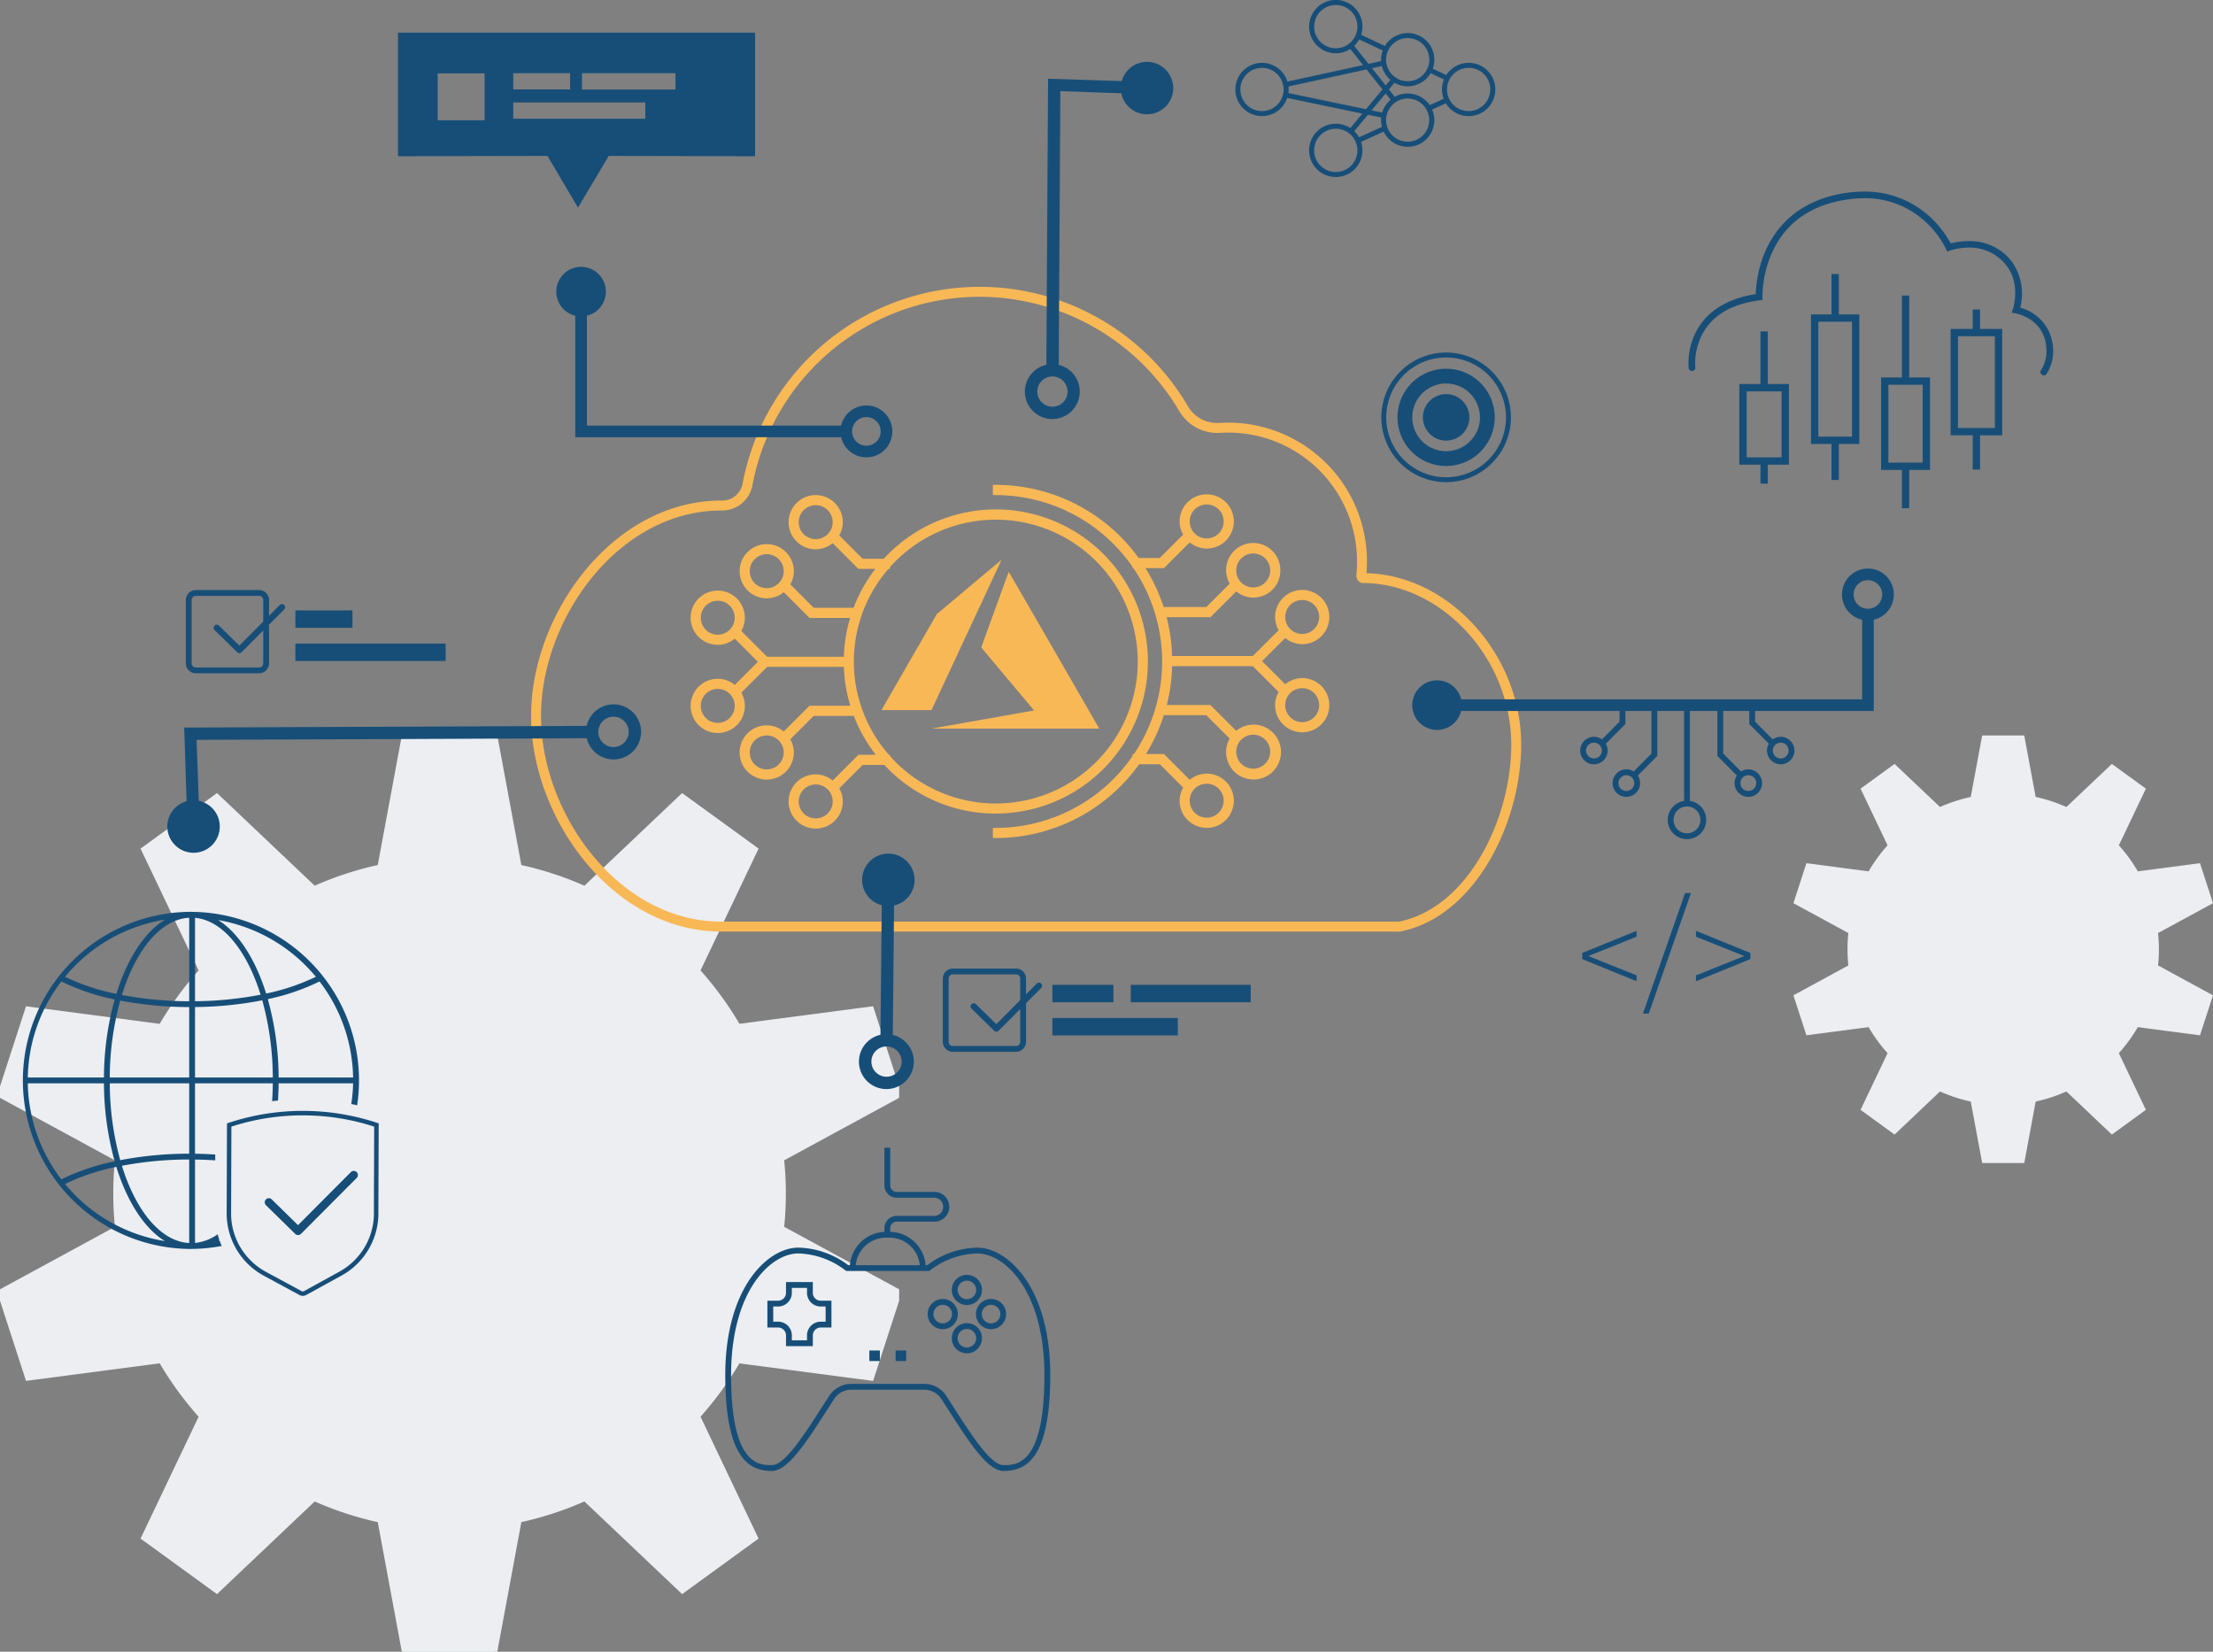 <svg xmlns="http://www.w3.org/2000/svg" xmlns:xlink="http://www.w3.org/1999/xlink" width="420.678" height="313.936" viewBox="0 0 420.678 313.936">
  <rect x="0" y="0" width="420.678" height="313.936" fill="#808080" stroke="none"/>
  <defs>
    <clipPath id="clip-path">
      <rect id="Rechteck_157629" data-name="Rechteck 157629" width="170.917" height="174.146" fill="#eceef2" stroke="#eceef2" stroke-width="1"/>
    </clipPath>
    <clipPath id="clip-path-2">
      <rect id="Rechteck_157629-2" data-name="Rechteck 157629" width="79.76" height="81.267" fill="#eceef2"/>
    </clipPath>
    <clipPath id="clip-path-3">
      <rect id="Rechteck_157860" data-name="Rechteck 157860" width="386.115" height="279.579" fill="none"/>
    </clipPath>
  </defs>
  <g id="Gruppe_77091" data-name="Gruppe 77091" transform="translate(-188.082 -1992)">
    <g id="Gruppe_77018" data-name="Gruppe 77018" transform="translate(188.082 2131.789)">
      <g id="Gruppe_77004" data-name="Gruppe 77004" clip-path="url(#clip-path)">
        <path id="Pfad_14124" data-name="Pfad 14124" d="M165.623,52.019,140.3,55.343a63.7,63.7,0,0,0-7.727-10.593l11-23.086L129.708,11.594,111.194,29.15a62.81,62.81,0,0,0-12.517-4.1L94.025,0H76.892L72.24,25.046a62.734,62.734,0,0,0-12.52,4.1L41.208,11.594,27.348,21.665l11,23.083a63.712,63.712,0,0,0-7.729,10.6L5.294,52.019,0,68.313,22.378,80.475a62.938,62.938,0,0,0,0,13.2L0,105.833l5.294,16.294L30.622,118.8A63.64,63.64,0,0,0,38.348,129.4l-11,23.086,13.861,10.07L59.723,145a62.862,62.862,0,0,0,12.517,4.1l4.652,25.05H94.025l4.653-25.053a62.834,62.834,0,0,0,12.514-4.1l18.517,17.558,13.861-10.07-11-23.09a63.662,63.662,0,0,0,7.726-10.59l25.33,3.325,5.295-16.294L148.538,93.671a62.874,62.874,0,0,0,0-13.2l22.379-12.162Z" fill="#eceef2" stroke="#eceef2" stroke-width="1">
          <animateTransform
            attributeName="transform"
            type="rotate"
            from="360 85.461 87.075"
            to="0 85.461 87.075"
            dur="10s"
            repeatCount="indefinite" />
        </path>
      </g>
    </g>
    <g id="Gruppe_77019" data-name="Gruppe 77019" transform="translate(529 2131.789)">
      <g id="Gruppe_77004-2" data-name="Gruppe 77004" clip-path="url(#clip-path-2)">
        <path id="Pfad_14124-2" data-name="Pfad 14124" d="M77.289,24.275,65.47,25.826a29.728,29.728,0,0,0-3.606-4.943L67,10.11l-6.468-4.7L51.889,13.6a29.311,29.311,0,0,0-5.841-1.914L43.877,0h-8L33.711,11.688A29.275,29.275,0,0,0,27.869,13.6L19.23,5.411l-6.468,4.7L17.9,20.882a29.731,29.731,0,0,0-3.607,4.945L2.471,24.275,0,31.879l10.443,5.675a29.37,29.37,0,0,0,0,6.158L0,49.388l2.471,7.6L14.29,55.44A29.7,29.7,0,0,0,17.9,60.383L12.762,71.157l6.468,4.7,8.64-8.192a29.335,29.335,0,0,0,5.841,1.913l2.171,11.69h8l2.171-11.691a29.322,29.322,0,0,0,5.84-1.913l8.641,8.194L67,71.157,61.863,60.382a29.709,29.709,0,0,0,3.605-4.942l11.82,1.551,2.471-7.6L69.316,43.712a29.34,29.34,0,0,0,0-6.158L79.76,31.879Z" fill="#eceef2">
          <animateTransform
            attributeName="transform"
            type="rotate"
            from="0 39.88 40.634"
            to="360 39.88 40.634"
            dur="10s"
            repeatCount="indefinite" />
        </path>
      </g>
    </g>
    <g id="Gruppe_77078" data-name="Gruppe 77078" transform="translate(192.248 1992)">
      <path id="Pfad_14824" data-name="Pfad 14824" d="M64.58,5.611V29.095L93,29.036l5.8,9.826,5.848-9.826,27.823.059V5.611Zm21.917,7.7H97.305V16.4H86.5ZM81.052,22.26H72.135V13.343h8.917Zm30.546-.294H86.5V18.88h25.1Zm5.734-5.565H99.558V13.315h17.773Z" transform="translate(6.903 0.6)" fill="#174e78"/>
      <g id="Gruppe_77077" data-name="Gruppe 77077">
        <g id="Gruppe_77076" data-name="Gruppe 77076" clip-path="url(#clip-path-3)">
          <path id="Pfad_14825" data-name="Pfad 14825" d="M245.779,85.175A12.319,12.319,0,1,1,258.1,72.857a12.333,12.333,0,0,1-12.318,12.319m0-23.7A11.382,11.382,0,1,0,257.16,72.857a11.4,11.4,0,0,0-11.381-11.382" transform="translate(24.956 6.471)" fill="#174e78"/>
          <path id="Pfad_14826" data-name="Pfad 14826" d="M245.481,81.8a9.242,9.242,0,1,1,9.241-9.241,9.252,9.252,0,0,1-9.241,9.241m0-15.675a6.433,6.433,0,1,0,6.432,6.433,6.44,6.44,0,0,0-6.432-6.433" transform="translate(25.253 6.768)" fill="#174e78"/>
          <path id="Pfad_14827" data-name="Pfad 14827" d="M249.433,72.094a4.418,4.418,0,1,1-4.418-4.418,4.418,4.418,0,0,1,4.418,4.418" transform="translate(25.719 7.234)" fill="#174e78"/>
          <path id="Pfad_14828" data-name="Pfad 14828" d="M42.076,117.137H30.044a1.9,1.9,0,0,1-1.893-1.893V103.21a1.9,1.9,0,0,1,1.893-1.893H42.077a1.9,1.9,0,0,1,1.893,1.893v12.033a1.9,1.9,0,0,1-1.894,1.894M30.044,102.424a.786.786,0,0,0-.786.786v12.034a.787.787,0,0,0,.786.786H42.076a.788.788,0,0,0,.787-.787V103.21a.786.786,0,0,0-.786-.786Z" transform="translate(3.009 10.83)" fill="#174e78"/>
          <rect id="Rechteck_157852" data-name="Rechteck 157852" width="10.846" height="3.31" transform="translate(51.984 116.021)" fill="#174e78"/>
          <rect id="Rechteck_157853" data-name="Rechteck 157853" width="28.562" height="3.31" transform="translate(51.984 122.325)" fill="#174e78"/>
          <path id="Pfad_14829" data-name="Pfad 14829" d="M46.334,103.907a.6.6,0,0,0-.843,0l-7.68,7.711-3.827-3.749a.6.6,0,1,0-.835.852l4.248,4.163a.674.674,0,0,0,.054.044c.013.009.024.021.038.029a.508.508,0,0,0,.069.037.331.331,0,0,0,.034.018.661.661,0,0,0,.08.024.3.3,0,0,0,.03.008.558.558,0,0,0,.113.011.571.571,0,0,0,.115-.011l.028-.008a.813.813,0,0,0,.084-.025c.01,0,.02-.011.03-.017a.526.526,0,0,0,.074-.039c.013-.009.024-.021.037-.03s.038-.029.055-.045l0,0,8.094-8.127a.6.6,0,0,0,0-.843" transform="translate(3.524 11.089)" fill="#174e78"/>
          <path id="Pfad_14830" data-name="Pfad 14830" d="M252.622,171.8H123.633c-20.714,0-36.193-21.627-36.193-40.963s15.479-40.962,36.193-40.962a3.936,3.936,0,0,0,4.022-3.219,45.859,45.859,0,0,1,84.637-14.728,6.44,6.44,0,0,0,5.984,3.195q.925-.053,1.868-.052a26.367,26.367,0,0,1,26.191,26.481c0,.649-.03,1.386-.081,2.135,15.657.351,29.4,15.435,29.4,32.6,0,14.714-8.658,32.443-22.644,35.427ZM172.754,51.144A43.97,43.97,0,0,0,129.511,87a5.842,5.842,0,0,1-5.864,4.761c-19.646,0-34.318,20.63-34.318,39.073s14.672,39.075,34.3,39.075h128.79l.2-.042c13.064-2.788,21.149-19.6,21.149-33.581,0-16.374-13.207-30.738-28.263-30.738l-.2-.017a1.43,1.43,0,0,1-.964-1.555c.07-.849.108-1.7.108-2.426a24.476,24.476,0,0,0-24.3-24.593q-.888,0-1.759.049a8.367,8.367,0,0,1-7.719-4.12,44.219,44.219,0,0,0-37.912-21.743" transform="translate(9.347 5.265)" fill="#f9b856"/>
          <rect id="Rechteck_157854" data-name="Rechteck 157854" width="11.608" height="3.31" transform="translate(195.881 187.186)" fill="#174e78"/>
          <rect id="Rechteck_157855" data-name="Rechteck 157855" width="22.801" height="3.31" transform="translate(210.784 187.186)" fill="#174e78"/>
          <rect id="Rechteck_157856" data-name="Rechteck 157856" width="23.848" height="3.31" transform="translate(195.881 193.489)" fill="#174e78"/>
          <path id="Pfad_14831" data-name="Pfad 14831" d="M172.076,182.137H160.044a1.9,1.9,0,0,1-1.893-1.893V168.21a1.9,1.9,0,0,1,1.893-1.893h12.033a1.9,1.9,0,0,1,1.893,1.893v12.033a1.9,1.9,0,0,1-1.894,1.894m-12.032-14.713a.786.786,0,0,0-.786.786v12.034a.787.787,0,0,0,.786.786h12.032a.788.788,0,0,0,.787-.787V168.21a.786.786,0,0,0-.786-.786Z" transform="translate(16.906 17.779)" fill="#174e78"/>
          <path id="Pfad_14832" data-name="Pfad 14832" d="M176.334,168.907a.6.6,0,0,0-.843,0l-7.68,7.711-3.827-3.749a.6.6,0,1,0-.835.852l4.248,4.163a.682.682,0,0,0,.054.044c.013.009.024.021.038.029a.511.511,0,0,0,.069.037.321.321,0,0,0,.034.018.663.663,0,0,0,.08.024.292.292,0,0,0,.03.008.558.558,0,0,0,.113.011.571.571,0,0,0,.115-.011l.028-.008a.818.818,0,0,0,.084-.025c.01,0,.02-.011.03-.017a.526.526,0,0,0,.074-.039c.013-.009.024-.021.037-.03s.038-.029.055-.045l0,0,8.094-8.127a.6.6,0,0,0,0-.843" transform="translate(17.421 18.037)" fill="#174e78"/>
          <path id="Pfad_14833" data-name="Pfad 14833" d="M27.871,124.967l76.906-.328.014,2.35-74.564.313.589,16.451-2.342.014Z" transform="translate(2.979 13.323)" fill="#174e78"/>
          <path id="Pfad_14834" data-name="Pfad 14834" d="M102.063,120.946a5.235,5.235,0,1,1-5.188,5.267,5.234,5.234,0,0,1,5.188-5.267m.049,8.119a2.885,2.885,0,1,0-2.893-2.867,2.883,2.883,0,0,0,2.893,2.867" transform="translate(10.356 12.929)" fill="#174e78"/>
          <path id="Pfad_14835" data-name="Pfad 14835" d="M24.969,142.427a4.987,4.987,0,1,1,5.016,4.972,5,5,0,0,1-5.016-4.972" transform="translate(2.669 14.687)" fill="#174e78"/>
          <path id="Pfad_14836" data-name="Pfad 14836" d="M147.766,148.565l-.328,32.655,2.35.014.313-32.8Z" transform="translate(15.761 15.867)" fill="#174e78"/>
          <path id="Pfad_14837" data-name="Pfad 14837" d="M149.013,177.577a5.219,5.219,0,1,1-5.267,5.188,5.234,5.234,0,0,1,5.267-5.188M149,179.92a2.876,2.876,0,1,0,2.867,2.893A2.883,2.883,0,0,0,149,179.92" transform="translate(15.366 18.982)" fill="#174e78"/>
          <path id="Pfad_14838" data-name="Pfad 14838" d="M149.3,146.578a4.987,4.987,0,1,0,4.971,5.016,5,5,0,0,0-4.971-5.016" transform="translate(15.422 15.669)" fill="#174e78"/>
          <path id="Pfad_14839" data-name="Pfad 14839" d="M176.261,13.522l-.328,54.768,2.35.014.313-52.426,16.451.589.014-2.342Z" transform="translate(18.807 1.445)" fill="#174e78"/>
          <path id="Pfad_14840" data-name="Pfad 14840" d="M177.507,62.525a5.219,5.219,0,1,1-5.267,5.188,5.233,5.233,0,0,1,5.267-5.188m-.014,2.343a2.876,2.876,0,1,0,2.867,2.893,2.884,2.884,0,0,0-2.867-2.893" transform="translate(18.412 6.684)" fill="#174e78"/>
          <path id="Pfad_14841" data-name="Pfad 14841" d="M193.721,10.62a4.987,4.987,0,1,0,4.972,5.016,5,5,0,0,0-4.972-5.016" transform="translate(20.17 1.135)" fill="#174e78"/>
          <path id="Pfad_14842" data-name="Pfad 14842" d="M326.044,123.789v-17.71H323.83v15.5h-80.8v2.214Z" transform="translate(25.979 11.339)" fill="#174e78"/>
          <path id="Pfad_14843" data-name="Pfad 14843" d="M317.5,107.486a4.931,4.931,0,1,1,4.931-4.931,4.937,4.937,0,0,1-4.931,4.931m0-2.214a2.717,2.717,0,1,0-2.716-2.717,2.721,2.721,0,0,0,2.716,2.717" transform="translate(33.413 10.436)" fill="#174e78"/>
          <path id="Pfad_14844" data-name="Pfad 14844" d="M243.482,126.246a4.712,4.712,0,1,0-4.712-4.712,4.712,4.712,0,0,0,4.712,4.712" transform="translate(25.523 12.488)" fill="#174e78"/>
          <path id="Pfad_14845" data-name="Pfad 14845" d="M172.839,145.541A28.9,28.9,0,1,0,151.56,97.116h-4.016l-4.45-4.451a5.082,5.082,0,0,0,.676-2.5,5.152,5.152,0,1,0-5.151,5.154,5.1,5.1,0,0,0,3.231-1.172l4.9,4.9h3.2a28.877,28.877,0,0,0-4.131,7.386h-7.581l-4.449-4.45a5.09,5.09,0,0,0,.676-2.5,5.153,5.153,0,1,0-5.153,5.154,5.1,5.1,0,0,0,3.231-1.172l4.9,4.9h7.724a28.756,28.756,0,0,0-1.2,7.386H129.387l-4.915-4.915a5.1,5.1,0,0,0,.676-2.5A5.153,5.153,0,1,0,120,113.474a5.1,5.1,0,0,0,3.231-1.172l4.4,4.4-4.4,4.4A5.1,5.1,0,0,0,120,119.928a5.153,5.153,0,1,0,5.153,5.154,5.1,5.1,0,0,0-.676-2.5l4.915-4.915h14.581a28.758,28.758,0,0,0,1.225,7.386h-7.757l-4.9,4.9a5.1,5.1,0,0,0-3.232-1.172,5.153,5.153,0,1,0,5.153,5.153,5.082,5.082,0,0,0-.676-2.5l4.449-4.45h7.628a28.868,28.868,0,0,0,4.176,7.386h-3.289l-4.9,4.9a5.1,5.1,0,0,0-3.231-1.172,5.153,5.153,0,1,0,5.151,5.153,5.089,5.089,0,0,0-.676-2.5l4.45-4.449h4.128a28.819,28.819,0,0,0,21.167,9.253m-20.309-11.179a26.893,26.893,0,0,1-.1-35.321h.3v-.346a26.973,26.973,0,1,1,0,35.9v-.229ZM138.619,93.39a3.228,3.228,0,1,1,3.227-3.228,3.232,3.232,0,0,1-3.227,3.228m-9.312,2.856a3.228,3.228,0,1,1-3.227,3.228,3.233,3.233,0,0,1,3.227-3.228M120,121.854a3.228,3.228,0,1,1-3.228,3.228A3.232,3.232,0,0,1,120,121.854m0-16.761a3.227,3.227,0,1,1-3.228,3.228A3.232,3.232,0,0,1,120,105.094m9.311,25.607a3.227,3.227,0,1,1-3.227,3.228,3.232,3.232,0,0,1,3.227-3.228m9.312,15.767a3.228,3.228,0,1,1,3.227-3.228,3.232,3.232,0,0,1-3.227,3.228" transform="translate(12.276 9.087)" fill="#f9b856"/>
          <path id="Pfad_14846" data-name="Pfad 14846" d="M225.552,119.988a5.1,5.1,0,0,0-3.231,1.171l-4.4-4.4,4.4-4.4a5.1,5.1,0,0,0,3.231,1.172,5.153,5.153,0,1,0-5.153-5.154,5.09,5.09,0,0,0,.676,2.5l-4.915,4.915H200.819a33.425,33.425,0,0,0-1.044-7.386h8.337l4.9-4.9a5.123,5.123,0,0,0,8.385-3.98,5.153,5.153,0,1,0-10.305,0,5.089,5.089,0,0,0,.676,2.5l-4.449,4.449h-8.108a33.512,33.512,0,0,0-3.447-7.386h3.506l4.9-4.9a5.1,5.1,0,0,0,3.232,1.172,5.153,5.153,0,1,0-5.153-5.154,5.082,5.082,0,0,0,.676,2.5l-4.45,4.45h-4.006a33.528,33.528,0,0,0-27.171-13.9h-.553V85.2h.553a31.614,31.614,0,0,1,25.993,13.637V99.1h.186a31.56,31.56,0,0,1,.092,35.322h-.278v.4a31.612,31.612,0,0,1-25.993,13.638h-.553v1.925h.553a33.528,33.528,0,0,0,27.268-14.037h3.908l4.45,4.45a5.082,5.082,0,0,0-.676,2.5,5.153,5.153,0,1,0,5.153-5.154,5.1,5.1,0,0,0-3.232,1.172l-4.9-4.9h-3.418a33.376,33.376,0,0,0,3.4-7.386h8.063l4.449,4.449a5.089,5.089,0,0,0-.676,2.5,5.216,5.216,0,1,0,1.92-3.98l-4.9-4.9h-8.3a33.418,33.418,0,0,0,1.013-7.385h15.338l4.915,4.915a5.082,5.082,0,0,0-.676,2.5,5.153,5.153,0,1,0,5.153-5.153m0-14.837a3.228,3.228,0,1,1-3.228,3.228,3.231,3.231,0,0,1,3.228-3.228m0,16.762a3.228,3.228,0,1,1-3.228,3.228,3.231,3.231,0,0,1,3.228-3.228m-9.311-19.152a3.228,3.228,0,1,1,3.228-3.228,3.233,3.233,0,0,1-3.228,3.228m-8.846-15.768a3.228,3.228,0,1,1-3.228,3.228,3.232,3.232,0,0,1,3.228-3.228m0,53.077a3.228,3.228,0,1,1-3.228,3.228,3.232,3.232,0,0,1,3.228-3.228m8.846-2.857a3.228,3.228,0,1,1,3.228-3.228,3.232,3.232,0,0,1-3.228,3.228" transform="translate(17.824 8.902)" fill="#f9b856"/>
          <path id="Pfad_14847" data-name="Pfad 14847" d="M95.027,77.751h50.917V75.538h-48.7V50.079H95.027Z" transform="translate(10.158 5.353)" fill="#174e78"/>
          <path id="Pfad_14848" data-name="Pfad 14848" d="M140.572,74.555a4.931,4.931,0,1,1,4.931,4.931,4.937,4.937,0,0,1-4.931-4.931m2.214,0a2.717,2.717,0,1,0,2.717-2.716,2.721,2.721,0,0,0-2.717,2.716" transform="translate(15.027 7.443)" fill="#174e78"/>
          <path id="Pfad_14849" data-name="Pfad 14849" d="M91.77,50.534a4.712,4.712,0,1,0,4.712-4.712,4.712,4.712,0,0,0-4.712,4.712" transform="translate(9.81 4.898)" fill="#174e78"/>
          <path id="Pfad_14850" data-name="Pfad 14850" d="M173.681,256.678c-3.022,0-6.514-5.439-10.559-11.738l-1.241-1.926a3.89,3.89,0,0,0-3.275-1.778H144.752a3.888,3.888,0,0,0-3.274,1.778l-1.24,1.925c-4.045,6.3-7.539,11.739-10.561,11.739-4.138,0-8.886-2.071-8.886-18.221,0-16.707,8.12-24.222,13.886-24.222a16.269,16.269,0,0,1,9.485,3.334H159.2a16.272,16.272,0,0,1,9.484-3.334c5.767,0,13.888,7.515,13.888,24.222,0,16.15-4.75,18.221-8.887,18.221M144.752,240.13h13.854a4.99,4.99,0,0,1,4.2,2.284l1.243,1.929c3.545,5.52,7.211,11.228,9.628,11.228,2.525,0,7.78,0,7.78-17.114,0-15.944-7.474-23.115-12.781-23.115a15.356,15.356,0,0,0-8.933,3.2l-.155.131H143.766l-.155-.131a15.411,15.411,0,0,0-8.934-3.2c-5.306,0-12.779,7.172-12.779,23.115,0,17.114,5.254,17.114,7.779,17.114,2.416,0,6.084-5.709,9.629-11.229l1.242-1.928a4.991,4.991,0,0,1,4.2-2.284" transform="translate(12.912 22.901)" fill="#174e78"/>
          <path id="Pfad_14851" data-name="Pfad 14851" d="M156.614,218.411h-1.107a5.787,5.787,0,0,0-5.78-5.78h-.666a5.788,5.788,0,0,0-5.781,5.78h-1.107a6.9,6.9,0,0,1,6.888-6.887h.666a6.9,6.9,0,0,1,6.887,6.887" transform="translate(15.198 22.611)" fill="#174e78"/>
          <path id="Pfad_14852" data-name="Pfad 14852" d="M149.228,213.622h-1.107v-1.241a2.352,2.352,0,0,1,2.35-2.35h7.1a1.722,1.722,0,1,0,0-3.444h-7.1a2.352,2.352,0,0,1-2.35-2.35v-7.158h1.107v7.158a1.244,1.244,0,0,0,1.243,1.243h7.1a2.829,2.829,0,1,1,0,5.657h-7.1a1.245,1.245,0,0,0-1.243,1.243Z" transform="translate(15.834 21.067)" fill="#174e78"/>
          <path id="Pfad_14853" data-name="Pfad 14853" d="M135.556,221.253v.934a2.609,2.609,0,0,0,2.606,2.606h.934v2.882h-.934a2.609,2.609,0,0,0-2.606,2.606v.934h-2.883v-.934a2.609,2.609,0,0,0-2.606-2.606h-.933v-2.882h.933a2.609,2.609,0,0,0,2.606-2.606v-.934Zm1.107-1.107h-5.1v2.041a1.5,1.5,0,0,1-1.5,1.5h-2.04v5.1h2.04a1.5,1.5,0,0,1,1.5,1.5v2.041h5.1v-2.041a1.5,1.5,0,0,1,1.5-1.5H140.2v-5.1h-2.041a1.5,1.5,0,0,1-1.5-1.5Z" transform="translate(13.686 23.533)" fill="#174e78"/>
          <rect id="Rechteck_157857" data-name="Rechteck 157857" width="2" height="2" transform="translate(161.091 256.69)" fill="#174e78"/>
          <rect id="Rechteck_157858" data-name="Rechteck 157858" width="2" height="2" transform="translate(166.092 256.69)" fill="#174e78"/>
          <path id="Pfad_14854" data-name="Pfad 14854" d="M162.564,220.013a1.762,1.762,0,1,1-1.762,1.762,1.764,1.764,0,0,1,1.762-1.762m0-1.107a2.869,2.869,0,1,0,2.869,2.869,2.869,2.869,0,0,0-2.869-2.869" transform="translate(17.071 23.4)" fill="#174e78"/>
          <path id="Pfad_14855" data-name="Pfad 14855" d="M162.564,228.308a1.762,1.762,0,1,1-1.762,1.762,1.764,1.764,0,0,1,1.762-1.762m0-1.107a2.869,2.869,0,1,0,2.869,2.869,2.869,2.869,0,0,0-2.869-2.869" transform="translate(17.071 24.287)" fill="#174e78"/>
          <path id="Pfad_14856" data-name="Pfad 14856" d="M166.712,224.161a1.762,1.762,0,1,1-1.762,1.762,1.764,1.764,0,0,1,1.762-1.762m0-1.107a2.869,2.869,0,1,0,2.869,2.869,2.869,2.869,0,0,0-2.869-2.869" transform="translate(17.514 23.844)" fill="#174e78"/>
          <path id="Pfad_14857" data-name="Pfad 14857" d="M158.417,224.161a1.762,1.762,0,1,1-1.762,1.762,1.764,1.764,0,0,1,1.762-1.762m0-1.107a2.869,2.869,0,1,0,2.869,2.869,2.869,2.869,0,0,0-2.869-2.869" transform="translate(16.627 23.844)" fill="#174e78"/>
          <path id="Pfad_14858" data-name="Pfad 14858" d="M166.778,126.5c5.319-.94,9.712-1.717,9.763-1.728l.091-.019-5.022-5.974c-2.762-3.285-5.021-5.986-5.021-6,0-.03,5.186-14.31,5.215-14.36.009-.018,3.539,6.075,8.553,14.767l8.6,14.912.065.114-15.959,0-15.959,0Zm-19.154-1.821c0-.009,2.367-4.117,5.258-9.129l5.259-9.112,6.128-5.143c3.371-2.829,6.137-5.146,6.148-5.15a1.063,1.063,0,0,1-.1.248c-.065.141-3.059,6.564-6.654,14.271l-6.536,14.018-4.752.006c-2.613,0-4.752,0-4.752-.009" transform="translate(15.78 10.278)" fill="#f9b856"/>
          <path id="Pfad_14859" data-name="Pfad 14859" d="M227.49,33.646a5.065,5.065,0,1,1,2.657-9.369l.1.062,2.28-2.744-14.278-2.971-.04.111a5.061,5.061,0,1,1,.04-3.344l.039.116,14.376-3.138-2.43-3.055-.1.063a5.07,5.07,0,1,1,2.21-2.875l-.033.112,4.505,2.132.064-.1a5.06,5.06,0,0,1,9.081,4.295l-.039.114,2.558,1.21.065-.1a5.067,5.067,0,1,1-.071,5.574l-.063-.1-2.61,1.185.049.121a5.018,5.018,0,0,1,.369,1.887,5.062,5.062,0,0,1-9.575,2.3l-.059-.116-4.293,1.95.035.114a5.067,5.067,0,0,1-4.838,6.566m0-9.173a4.111,4.111,0,1,0,3.448,1.884,4.215,4.215,0,0,0-.446-.571,4.143,4.143,0,0,0-1-.788,4.1,4.1,0,0,0-2-.525m13.664-5.745a4.077,4.077,0,0,0-1.7.371,4.135,4.135,0,0,0-2.164,2.349,4.068,4.068,0,0,0-.239,1.251c-.006.076-.008.106-.008.137a4.212,4.212,0,0,0,.476,1.913,4.1,4.1,0,1,0,3.632-6.02M231,24.933l.087.089a5.127,5.127,0,0,1,.746.967l.062.105,4.36-1.981L236.231,24a5.041,5.041,0,0,1-.142-1.168c0-.118.009-.235.018-.351l.009-.12L236,22.317l-2.409-.5Zm3.285-3.951,2.01.418.039-.117a5.079,5.079,0,0,1,1.474-2.239l.1-.086-.949-1.191ZM252.733,12.9a4.107,4.107,0,1,0,4.108,4.108,4.077,4.077,0,0,0-4.108-4.108m-39.277,0a4.107,4.107,0,1,0,3.793,5.678,4.056,4.056,0,0,0,.3-1.239c.01-.11.017-.22.017-.332,0-.044-.009-.2-.009-.2a4.107,4.107,0,0,0-4.1-3.91m5.031,3.542.011.12c.012.147.022.3.022.446a4.908,4.908,0,0,1-.032.559l-.013.123,14.748,3.068L236.349,17l-3.019-3.8Zm22.667,1.326a5.079,5.079,0,0,1,4.117,2.125l.065.092,2.657-1.207-.041-.118a4.983,4.983,0,0,1,.045-3.43l.044-.117-2.527-1.2-.065.1a5.053,5.053,0,0,1-6.713,1.778l-.1-.054-1.054,1.267,1.111,1.4.1-.053a4.993,4.993,0,0,1,2.36-.587m-6.781-4.794,2.6,3.271.883-1.06-.1-.087a5.057,5.057,0,0,1-1.485-2.406l-.033-.124Zm6.781-5.733a4.119,4.119,0,0,0-3.933,2.927,4.174,4.174,0,0,0-.169,1.068l-.006.112a4.05,4.05,0,0,0,.169,1.156,4.111,4.111,0,0,0,1.145,1.849,4.175,4.175,0,0,0,1.06.715,4.112,4.112,0,0,0,5.841-3.719,4.112,4.112,0,0,0-4.108-4.107m-9.287.359a5.143,5.143,0,0,1-.79,1.034l-.086.086,2.719,3.419,2.392-.522-.012-.269a5.019,5.019,0,0,1,.273-1.626l.04-.115L231.93,7.495ZM227.49.957A4.108,4.108,0,1,0,230.5,7.852a4.209,4.209,0,0,0,.485-.638,4.076,4.076,0,0,0,.491-1.176A4.087,4.087,0,0,0,227.49.957" transform="translate(22.276)" fill="#174e78"/>
          <path id="Pfad_14860" data-name="Pfad 14860" d="M335.432,83.558v-6.5h-4.206V56.834h4.206V53.147h1.395v3.687h4.205V77.059h-4.205v6.5Zm-2.811-7.892h7.018V58.229h-7.018Z" transform="translate(35.407 5.681)" fill="#174e78"/>
          <path id="Pfad_14861" data-name="Pfad 14861" d="M298.962,85.843V82.233h-4.018V66.9h4.018V56.909h1.394V66.9h4.018V82.233h-4.018v3.611Zm-2.623-5h6.641V68.3h-6.641Z" transform="translate(31.528 6.083)" fill="#174e78"/>
          <path id="Pfad_14862" data-name="Pfad 14862" d="M311.147,86.2V79.349h-3.892V54.729h3.892V47.052h1.394v7.677h3.892v24.62H312.54V86.2Zm-2.5-8.244h6.389V56.124h-6.389Z" transform="translate(32.844 5.03)" fill="#174e78"/>
          <path id="Pfad_14863" data-name="Pfad 14863" d="M323.239,91.18V83.9h-3.954V66.312h3.954V50.741h1.395V66.312h3.954V83.9h-3.954v7.28Zm-2.56-8.674h6.516v-14.8h-6.516Z" transform="translate(34.13 5.424)" fill="#174e78"/>
          <path id="Pfad_14864" data-name="Pfad 14864" d="M353.744,67.823a.633.633,0,0,1-.432-.169.626.626,0,0,1-.1-.81,6.6,6.6,0,0,0,1.015-4.252c-.339-5.495-5.627-6.513-5.854-6.553l-.729-.131.237-.7c.064-.195,1.5-4.755-1.231-8.26a8.787,8.787,0,0,0-7.156-3.4,11.361,11.361,0,0,0-3.552.56l-.56.2-.241-.545A17.835,17.835,0,0,0,330.521,38a16.721,16.721,0,0,0-10.911-3.839,23.405,23.405,0,0,0-4.892.548c-6.2,1.33-10.514,4.78-12.821,10.25a21.079,21.079,0,0,0-1.626,7.959l.021.58-.577.074c-5.612.721-9.368,3.084-11.165,7.024a11.91,11.91,0,0,0-1.044,5.7.625.625,0,0,1-.133.469.637.637,0,0,1-.427.237h-.023a.671.671,0,0,1-.446-.134.637.637,0,0,1-.236-.427,13.034,13.034,0,0,1,1.149-6.371c2.371-5.2,7.524-7.031,11.428-7.653l.18-.029L299,52.2a22.8,22.8,0,0,1,1.7-7.686c1.7-4.06,5.462-9.275,13.75-11.053a24.368,24.368,0,0,1,5.09-.565,18.257,18.257,0,0,1,11.84,4.16,19.4,19.4,0,0,1,4.595,5.539l.082.151.167-.041a13.558,13.558,0,0,1,3.229-.392,10.058,10.058,0,0,1,8.2,3.853,10.538,10.538,0,0,1,1.663,8.6l-.043.2.19.062a8.321,8.321,0,0,1,6.038,7.5,7.84,7.84,0,0,1-1.22,5.025.651.651,0,0,1-.537.284" transform="translate(30.594 3.516)" fill="#174e78"/>
          <path id="Pfad_14865" data-name="Pfad 14865" d="M59.18,201.283a.781.781,0,0,0-1.1,0L48.03,211.372l-5-4.9a.78.78,0,0,0-1.093,1.115l5.558,5.445a.706.706,0,0,0,.072.058.521.521,0,0,0,.048.039,1,1,0,0,0,.09.048c.015.007.03.017.045.023a.877.877,0,0,0,.105.031c.013,0,.025.009.039.011a.82.82,0,0,0,.147.014.765.765,0,0,0,.151-.016c.012,0,.023-.007.035-.01a.791.791,0,0,0,.111-.033c.013-.006.025-.014.039-.021a.687.687,0,0,0,.1-.052c.017-.011.032-.027.048-.039a.907.907,0,0,0,.073-.06l0,0,10.587-10.631a.78.78,0,0,0,0-1.1" transform="translate(4.457 21.492)" fill="#174e78"/>
          <path id="Pfad_14866" data-name="Pfad 14866" d="M37.321,219.084c.073-.045.142-.108.214-.156q-.179-.526-.322-1.065a9.04,9.04,0,0,1-4.306,1.645V203.659c1.3.014,2.575.072,3.84.152l0-1.109c-1.266-.079-2.545-.135-3.843-.149V189.166H47.694c-.01,1.148-.058,2.278-.13,3.394.371-.045.742-.081,1.114-.118.066-1.078.113-2.168.123-3.275H62.957a30.792,30.792,0,0,1-.345,3.938c.374.074.744.159,1.116.242a32.039,32.039,0,0,0-31.361-36.766c-.056,0-.113-.009-.17-.009-.018,0-.035,0-.053,0-.035,0-.07,0-.1,0a32.04,32.04,0,0,0,0,64.079c.034,0,.069,0,.1,0,.018,0,.035,0,.053,0,.058,0,.114-.008.17-.009a31.909,31.909,0,0,0,5.614-.561q-.224-.518-.411-1.053c-.084.016-.165.041-.249.055m25.636-31.025H48.8a56.366,56.366,0,0,0-2.057-14.893,41.545,41.545,0,0,0,9.831-3.358,30.763,30.763,0,0,1,6.381,18.252m-7.081-19.138a40.878,40.878,0,0,1-9.448,3.183c-2.048-6.542-5.274-11.56-9.106-13.965a30.939,30.939,0,0,1,18.555,10.781M32.907,157.715c5.26.475,9.843,6.2,12.464,14.611a68.737,68.737,0,0,1-12.464,1.238Zm0,16.955a69.77,69.77,0,0,0,12.779-1.281,55.913,55.913,0,0,1,2.008,14.669H32.907Zm-5.716-16.609c-3.9,2.381-7.176,7.465-9.244,14.106A41.164,41.164,0,0,1,8.2,168.921a30.93,30.93,0,0,1,18.989-10.859M7.5,169.807A41.893,41.893,0,0,0,17.63,173.23a56.371,56.371,0,0,0-2.037,14.829H1.121A30.755,30.755,0,0,1,7.5,169.807M1.121,189.166H15.593a56.461,56.461,0,0,0,2.037,14.828A41.845,41.845,0,0,0,7.5,207.417a30.755,30.755,0,0,1-6.381-18.252M8.2,208.3a41.164,41.164,0,0,1,9.745-3.249c2.068,6.641,5.346,11.725,9.244,14.106A30.934,30.934,0,0,1,8.2,208.3m23.6,11.221c-5.4-.273-10.125-6.078-12.795-14.683a69.357,69.357,0,0,1,12.795-1.19Zm0-16.98a70.309,70.309,0,0,0-13.109,1.232A55.924,55.924,0,0,1,16.7,189.166H31.8Zm0-14.486H16.7a55.926,55.926,0,0,1,1.991-14.612A70.308,70.308,0,0,0,31.8,174.679Zm0-14.487a69.356,69.356,0,0,1-12.795-1.189C21.674,163.777,26.4,157.972,31.8,157.7Z" transform="translate(0 16.737)" fill="#174e78"/>
          <path id="Pfad_14867" data-name="Pfad 14867" d="M49.64,225.914a1.342,1.342,0,0,1-.641-.163l-6.69-3.62a13.487,13.487,0,0,1-7.134-11.326c-.006-.172-.008-.343-.008-.516l.058-17.159.289-.1a44.939,44.939,0,0,1,28.259,0l.29.1L64,210.423c0,.167,0,.333-.012.5a13.508,13.508,0,0,1-7.044,11.162l-6.66,3.663a1.351,1.351,0,0,1-.649.167m0-34.31a43.768,43.768,0,0,0-13.5,2.116l-.074.024-.055,16.55c0,.162,0,.323.007.484a12.637,12.637,0,0,0,6.691,10.607l6.69,3.621a.5.5,0,0,0,.477,0l6.66-3.663a12.66,12.66,0,0,0,6.607-10.454c.006-.156.01-.312.01-.468l.056-16.676-.075-.024a43.779,43.779,0,0,0-13.5-2.115" transform="translate(3.759 20.391)" fill="#174e78"/>
          <path id="Pfad_14868" data-name="Pfad 14868" d="M278.3,160.953l-9.17,3.673,9.17,3.673v1.119l-10.337-4.208v-1.167l10.337-4.208Z" transform="translate(28.644 17.086)" fill="#174e78"/>
          <path id="Pfad_14869" data-name="Pfad 14869" d="M286.4,153.353h1.119L279.5,176.264h-1.119Z" transform="translate(29.757 16.393)" fill="#174e78"/>
          <path id="Pfad_14870" data-name="Pfad 14870" d="M297.833,164.043v1.167L287.5,169.418V168.3l9.171-3.672-9.171-3.674v-1.119Z" transform="translate(30.732 17.086)" fill="#174e78"/>
          <path id="Pfad_14871" data-name="Pfad 14871" d="M302.3,131.744a2.611,2.611,0,1,1,2.611-2.612,2.614,2.614,0,0,1-2.611,2.612m0-4.115a1.5,1.5,0,1,0,1.5,1.5,1.5,1.5,0,0,0-1.5-1.5" transform="translate(32.036 13.525)" fill="#174e78"/>
          <path id="Pfad_14872" data-name="Pfad 14872" d="M300.726,128.7l-4.076-4.107v-2.742h1.107v2.286l3.753,3.782Z" transform="translate(31.711 13.025)" fill="#174e78"/>
          <path id="Pfad_14873" data-name="Pfad 14873" d="M286.307,144.8a3.658,3.658,0,1,1,3.658-3.657,3.663,3.663,0,0,1-3.658,3.657m0-6.21a2.551,2.551,0,1,0,2.551,2.553,2.556,2.556,0,0,0-2.551-2.553" transform="translate(30.214 14.696)" fill="#174e78"/>
          <path id="Pfad_14874" data-name="Pfad 14874" d="M295.246,134.76l-4.075-4.107v-8.806h1.107v8.35l3.752,3.782Z" transform="translate(31.125 13.025)" fill="#174e78"/>
          <rect id="Rechteck_157859" data-name="Rechteck 157859" width="1.107" height="17.676" transform="translate(315.967 134.872)" fill="#174e78"/>
          <path id="Pfad_14875" data-name="Pfad 14875" d="M296.738,137.337a2.612,2.612,0,1,1,2.611-2.612,2.614,2.614,0,0,1-2.611,2.612m0-4.117a1.5,1.5,0,1,0,1.5,1.5,1.5,1.5,0,0,0-1.5-1.5" transform="translate(31.441 14.122)" fill="#174e78"/>
          <path id="Pfad_14876" data-name="Pfad 14876" d="M270.225,131.744a2.611,2.611,0,1,1,2.611-2.612,2.615,2.615,0,0,1-2.611,2.612m0-4.115a1.5,1.5,0,1,0,1.5,1.5,1.5,1.5,0,0,0-1.5-1.5" transform="translate(28.607 13.525)" fill="#174e78"/>
          <path id="Pfad_14877" data-name="Pfad 14877" d="M271.768,128.7l-.785-.78,3.752-3.782v-2.286h1.107v2.742Z" transform="translate(28.967 13.025)" fill="#174e78"/>
          <path id="Pfad_14878" data-name="Pfad 14878" d="M277.247,134.76l-.785-.78,3.752-3.782v-8.35h1.107v8.806Z" transform="translate(29.553 13.025)" fill="#174e78"/>
          <path id="Pfad_14879" data-name="Pfad 14879" d="M275.791,137.337a2.612,2.612,0,1,1,2.61-2.612,2.614,2.614,0,0,1-2.61,2.612m0-4.117a1.5,1.5,0,1,0,1.5,1.5,1.505,1.505,0,0,0-1.5-1.5" transform="translate(29.202 14.122)" fill="#174e78"/>
        </g>
      </g>
    </g>
  </g>
</svg>
